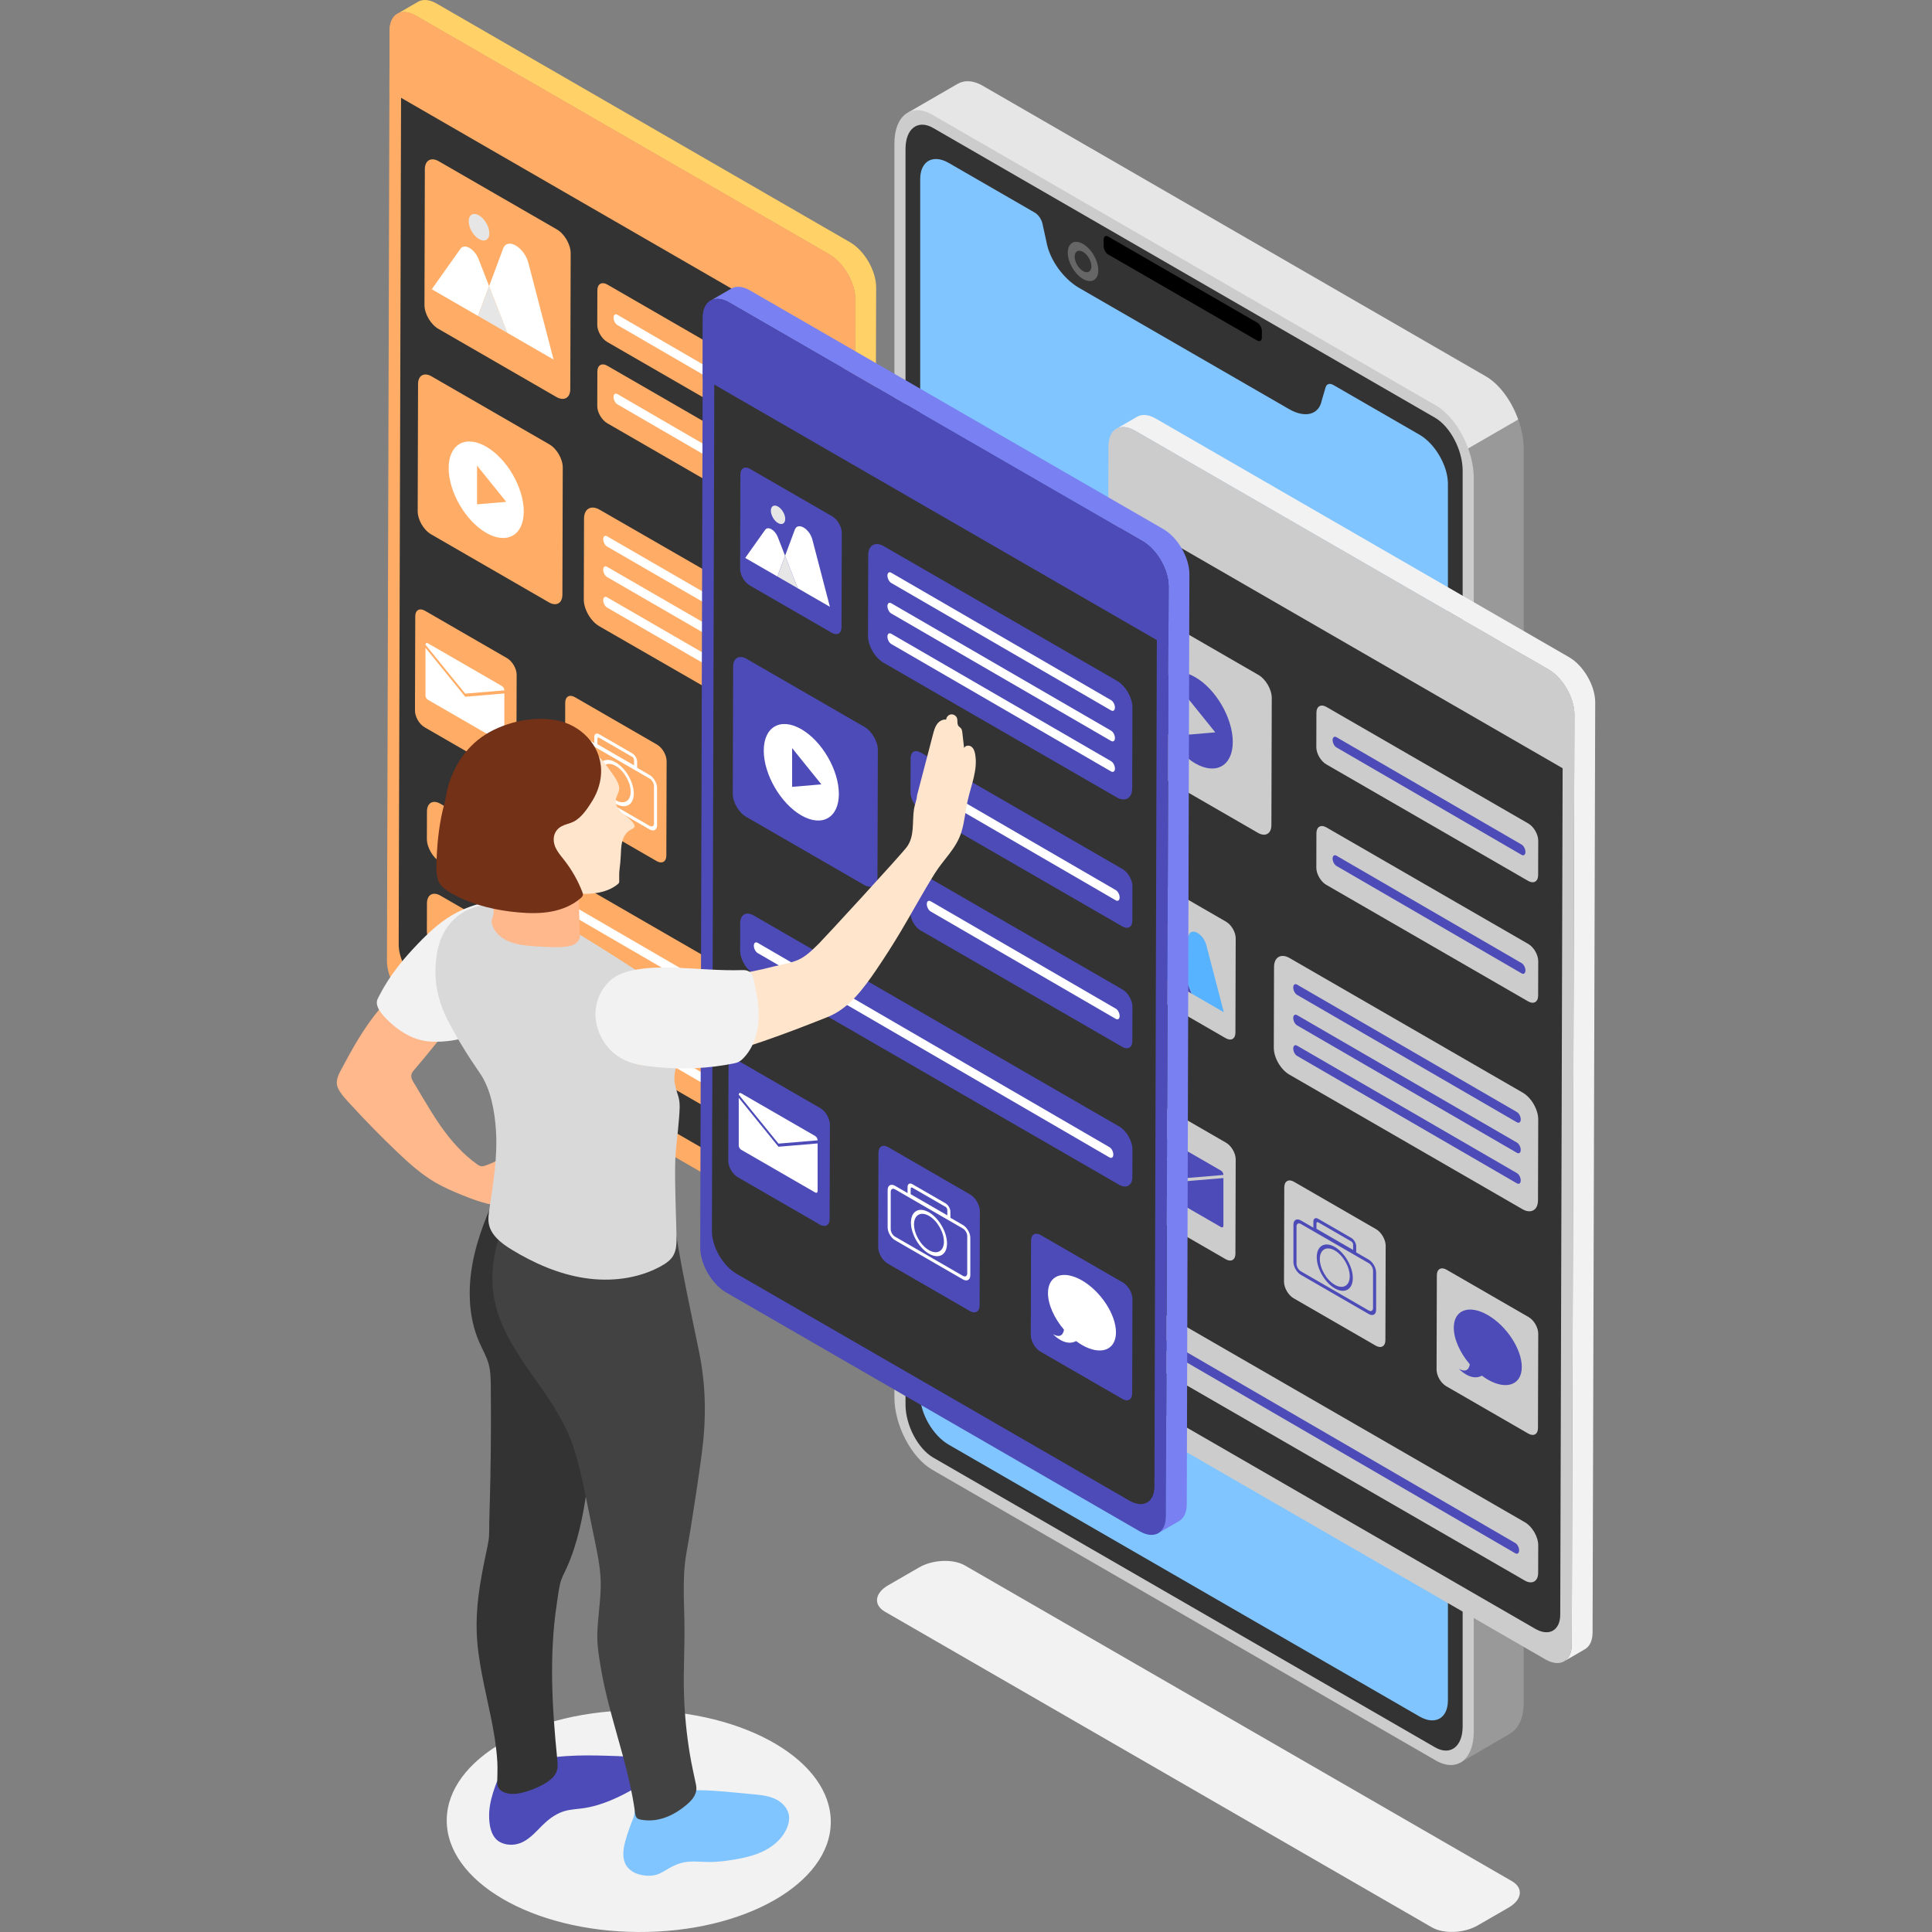 <?xml version="1.0" encoding="UTF-8"?>
<!DOCTYPE svg PUBLIC "-//W3C//DTD SVG 1.1//EN" "http://www.w3.org/Graphics/SVG/1.1/DTD/svg11.dtd">
<!-- Creator: CorelDRAW -->
<svg xmlns="http://www.w3.org/2000/svg" xml:space="preserve" width="10in" height="10in" version="1.1" style="shape-rendering:geometricPrecision; text-rendering:geometricPrecision; image-rendering:optimizeQuality; fill-rule:evenodd; clip-rule:evenodd"
viewBox="0 0 10000 10000"
 xmlns:xlink="http://www.w3.org/1999/xlink"
 xmlns:xodm="http://www.corel.com/coreldraw/odm/2003">
 <rect x="0" y="0" width="10000" height="10000" fill="#808080" stroke="none"/>
 <defs>
  <style type="text/css">
   <![CDATA[
    .fil7 {fill:black;fill-rule:nonzero}
    .fil4 {fill:#333333;fill-rule:nonzero}
    .fil16 {fill:#424242;fill-rule:nonzero}
    .fil9 {fill:#4D4BB7;fill-rule:nonzero}
    .fil10 {fill:#57B2FF;fill-rule:nonzero}
    .fil6 {fill:#666666;fill-rule:nonzero}
    .fil19 {fill:#733118;fill-rule:nonzero}
    .fil14 {fill:#7981F2;fill-rule:nonzero}
    .fil5 {fill:#80C5FF;fill-rule:nonzero}
    .fil1 {fill:#999999;fill-rule:nonzero}
    .fil8 {fill:#BFBFBF;fill-rule:nonzero}
    .fil3 {fill:#CCCCCC;fill-rule:nonzero}
    .fil17 {fill:#D9D9D9;fill-rule:nonzero}
    .fil2 {fill:#E6E6E6;fill-rule:nonzero}
    .fil0 {fill:#F2F2F2;fill-rule:nonzero}
    .fil12 {fill:#FFAD66;fill-rule:nonzero}
    .fil15 {fill:#FFB78C;fill-rule:nonzero}
    .fil11 {fill:#FFD166;fill-rule:nonzero}
    .fil18 {fill:#FFE5CC;fill-rule:nonzero}
    .fil13 {fill:white;fill-rule:nonzero}
   ]]>
  </style>
 </defs>
 <g id="Layer_x0020_1">
  <g id="_2277115597136">
   <g>
    <g>
     <path class="fil0" d="M7411.61 9976.08l-2831.39 -1634.14c-60.61,-34.96 -53.02,-96.12 16.97,-136.54l160.76 -92.82c69.94,-40.41 175.85,-44.78 236.41,-9.79l2831.39 1634.13c60.61,34.96 53.02,96.12 -16.97,136.54l-160.76 92.82c-69.94,40.41 -175.81,44.78 -236.41,9.8z"/>
     <path class="fil1" d="M7690.11 1947.52l-2605.41 -1504.19c-48.93,-28.26 -93.1,-29.07 -127.53,-9.54l-257.01 148.69 302.57 235.27 73.98 -18.72 0 6174.07c0,144.78 88.06,313.05 196.66,375.74l2284.44 1672.04 0 103.1 265.87 -155.26 0 -1.07c38.59,-25.57 63.02,-79.2 63.02,-154.98l0 -6489.46c0.08,-144.81 -87.98,-313 -196.58,-375.69z"/>
     <path class="fil2" d="M7291.75 2498.7l0 -291.39 -256.2 192.5 -1119.73 -469.25 -838.95 -610.68 0 -521.07 -74.38 18.59 -301.99 -234.99 256.89 -148.69c34.5,-19.26 78.34,-18.59 127.45,9.26l2605.2 1504.73c71.69,41.15 134.1,128.06 167.94,223.73l-566.23 327.26z"/>
     <g>
      <path class="fil3" d="M7431.48 9112.09l-2605.41 -1504.2c-108.6,-62.69 -196.66,-230.91 -196.66,-375.74l0 -6489.46c0,-144.78 88.06,-211.37 196.66,-148.69l2605.41 1504.2c108.6,62.69 196.66,230.91 196.66,375.74l0 6489.46c0.03,144.86 -88.06,211.45 -196.66,148.69z"/>
      <path class="fil4" d="M4686.95 7270.54l0 -6499.73c0,-105.51 64.16,-154.04 143.31,-108.32l2597.09 1499.43c79.13,45.71 143.31,168.27 143.31,273.86l0 6499.73c0,105.51 -64.16,154.04 -143.31,108.33l-2597.09 -1499.43c-79.15,-45.79 -143.31,-168.35 -143.31,-273.85z"/>
      <path class="fil5" d="M7494.44 2504.62l0 6295.97c0,93.71 -66.11,130.67 -147.14,83.89l-2436.66 -1406.8c-81.61,-47.11 -147.72,-161.17 -147.72,-254.81l0 -6295.28c0,-93.64 66.11,-131.36 147.72,-84.25l445.15 257.01c18.59,10.73 34.91,34.22 40.08,57.71l20.6 94.04c15.5,90.08 86.26,190.29 169.01,238.09l1086.42 627.24c82.75,47.8 154.04,29.61 169.01,-42.95l20.6 -70.27c5.18,-17.53 21.49,-22.22 40.08,-11.47l445.76 257.34c80.98,46.86 147.09,160.89 147.09,254.53z"/>
      <g>
       <path class="fil6" d="M5684.78 1398.99c0,50.08 -35.37,70.27 -79,45.03 -43.63,-25.17 -79,-86.25 -79,-136.33 0,-50.08 35.37,-70.27 79,-45.03 43.63,25.24 79,86.26 79,136.33z"/>
       <path class="fil4" d="M5649.06 1378.39c0,27.45 -19.41,38.53 -43.3,24.71 -23.9,-13.83 -43.31,-47.26 -43.31,-74.71 0,-27.45 19.41,-38.54 43.31,-24.71 23.92,13.83 43.3,47.26 43.3,74.71z"/>
      </g>
      <path class="fil7" d="M6508.43 1763.19l-773.04 -446.29c-12.76,-7.38 -23.09,-27.04 -23.09,-44.04l0 -31.28c0,-16.97 10.33,-24.76 23.09,-17.46l773.04 446.29c12.76,7.38 23.04,27.04 23.04,44.04l0 31.28c-0.03,17.05 -10.28,24.84 -23.04,17.45z"/>
     </g>
     <g>
      <g>
       <path class="fil2" d="M7814.55 3323.3c-15.3,-8.93 -36.58,-7.66 -60,5.91 -46.57,26.92 -84.17,92.02 -84.05,145.59l2.16 771.37c0.07,26.43 9.46,45.18 24.71,53.96l46.78 27.2c-15.17,-8.85 -24.63,-27.57 -24.71,-53.96l-2.2 -771.37c-0.13,-53.55 37.44,-118.67 84.04,-145.59 23.42,-13.55 44.7,-14.84 60,-5.91l-46.73 -27.2z"/>
       <g>
        <path class="fil8" d="M7801.26 3356.4c46.65,-26.92 84.43,-5.38 84.58,48.2l2.21 771.37c0.13,53.1 -37.44,118.68 -84.05,145.59 -46.65,26.92 -84.43,4.85 -84.58,-48.2l-2.21 -771.37c-0.13,-53.58 37.47,-118.67 84.05,-145.59z"/>
       </g>
       <g>
        <path class="fil3" d="M7815.03 3443.11c38.26,-22.07 69.28,-4.37 69.41,39.52l1.8 632.75c0.13,43.56 -30.74,97.31 -68.93,119.41 -38.26,22.07 -69.28,3.96 -69.41,-39.52l-1.8 -632.75c-0.15,-43.89 30.67,-97.31 68.93,-119.41z"/>
       </g>
      </g>
     </g>
    </g>
   </g>
   <g>
    <g>
     <g>
      <path class="fil0" d="M8121.64 3401.71l-2139.63 -1235.31c-37.6,-21.69 -71.74,-23.69 -96.38,-9.39l-107.67 62.56c24.63,-14.36 58.81,-12.35 96.38,9.39l2139.63 1235.31c75.12,43.35 135.32,148.08 135.12,233.98l-13.63 4813.84c-0.13,42.62 -15.09,72.63 -39.4,86.71l107.67 -62.56c24.23,-14.1 39.27,-44.09 39.4,-86.71l13.63 -4813.84c0.2,-85.93 -60.07,-190.62 -135.12,-233.98z"/>
      <g>
       <path class="fil3" d="M8149.09 3698.25l-0.81 312.85 -12.76 4501.05c-0.41,85.85 -60.81,120.48 -135.98,77.12l-2139.64 -1235.59c-75.11,-42.95 -135.59,-147.47 -135.19,-233.39l12.76 -4501.05 0.81 -312.85c0.41,-85.85 61.22,-120.88 135.98,-77.53l2139.63 1235.19c75.12,43.38 135.6,148.35 135.19,234.2z"/>
      </g>
      <g>
       <path class="fil4" d="M8088.61 3783.56l-0.74 297.27 -12.07 4276.66c-0.41,81.61 -57.79,114.44 -129.2,73.29l-2032.91 -1173.97c-71.41,-40.82 -128.8,-140.17 -128.39,-221.7l12.07 -4276.66 0.74 -297.27c0.41,-81.61 58.19,-114.84 129.2,-73.62l2032.91 1173.61c71.41,41.07 128.8,140.74 128.39,222.38z"/>
      </g>
     </g>
    </g>
    <g>
     <g>
      <g>
       <path class="fil3" d="M6513.53 3493.32c38.26,22.07 69.21,75.65 69.08,119.49l-1.87 658.52c-0.13,43.84 -31.28,61.62 -69.54,39.52l-610.35 -352.4c-38.26,-22.07 -69.21,-75.65 -69.08,-119.54l1.88 -658.52c0.13,-43.84 31.28,-61.62 69.54,-39.52l610.35 352.45z"/>
      </g>
      <path class="fil9" d="M6186.45 3505.01c-107.39,-62.03 -194.38,-12.41 -194.38,110.81 0,123.17 86.99,273.33 194.38,335.35 107.33,61.95 194.37,12.36 194.37,-110.81 0,-123.31 -87.04,-273.4 -194.37,-335.35zm-47.47 298.49l0 -200.57 151.35 187.73 -151.35 12.84z"/>
     </g>
    </g>
    <g>
     <g>
      <g>
       <path class="fil3" d="M6346.28 4770.79c27.52,15.91 49.8,54.44 49.67,86.05l-1.42 488.58c-0.08,31.61 -22.48,44.24 -50,28.39l-425.2 -245.47c-27.53,-15.91 -49.67,-54.29 -49.6,-85.93l1.42 -488.58c0.07,-31.61 22.43,-44.45 49.95,-28.59l425.18 245.54z"/>
      </g>
      <g>
       <g>
        <path class="fil10" d="M6102.48 4974.96l-39.93 107.26 -166.4 -96.05 103.3 -145.72c14.51,-20.47 50.74,0.48 65.3,37.65l37.72 96.86z"/>
        <polygon class="fil9" points="6168.06,5143.11 6062.55,5082.17 6102.48,4974.96 "/>
        <path class="fil10" d="M6334.45 5239.15l-166.39 -96.05 -65.58 -168.15 50.48 -135.39c15.09,-40.54 75.9,-5.43 91.02,52.56l90.46 347.02z"/>
       </g>
       <path class="fil9" d="M6103.29 4784.42c0,23.57 -16.64,33.03 -37.11,21.2 -20.55,-11.82 -37.19,-40.54 -37.19,-64.11 0,-23.57 16.64,-33.03 37.19,-21.21 20.47,11.87 37.11,40.54 37.11,64.11z"/>
      </g>
     </g>
    </g>
    <g>
     <g>
      <g>
       <path class="fil3" d="M7910.47 4262.4c28.52,16.52 51.55,56.32 51.43,89.2l-0.54 178.27c-0.07,32.83 -23.21,46.12 -51.75,29.6l-1044.94 -603.3c-28.51,-16.52 -51.55,-56.39 -51.42,-89.2l0.53 -178.27c0.08,-32.88 23.21,-46.12 51.75,-29.61l1044.94 603.3z"/>
      </g>
      <path class="fil9" d="M7875.76 4371.54l-958.31 -555.96c-11.01,-6.37 -19.87,0.41 -19.87,15.04l0 0c0,14.64 8.93,31.61 19.87,38l958.31 556.04c10.93,6.31 19.87,-0.41 19.87,-15.05l0 0c0,-14.79 -8.85,-31.76 -19.87,-38.08z"/>
     </g>
    </g>
    <g>
     <g>
      <g>
       <path class="fil3" d="M7910.47 4885.97c28.52,16.51 51.55,56.39 51.43,89.2l-0.54 178.42c-0.07,32.83 -23.21,45.97 -51.75,29.53l-1044.94 -603.3c-28.51,-16.52 -51.55,-56.32 -51.42,-89.07l0.53 -178.42c0.08,-32.83 23.21,-46.12 51.75,-29.61l1044.94 603.25z"/>
      </g>
      <path class="fil9" d="M7875.76 4985.03l-958.31 -556.04c-11.01,-6.31 -19.87,0.41 -19.87,15.05l0 0c0,14.64 8.93,31.61 19.87,38l958.31 556.04c10.93,6.31 19.87,-0.41 19.87,-15.04l0 0c0,-14.64 -8.85,-31.61 -19.87,-38z"/>
     </g>
    </g>
    <g>
     <g>
      <g>
       <path class="fil3" d="M6346.28 5914.8c27.52,15.91 49.8,54.44 49.67,86.05l-1.42 488.58c-0.08,31.61 -22.48,44.24 -50,28.39l-425.2 -245.47c-27.53,-15.91 -49.67,-54.29 -49.6,-85.93l1.42 -488.58c0.07,-31.61 22.43,-44.44 49.95,-28.59l425.18 245.55z"/>
      </g>
      <g>
       <path class="fil9" d="M6332.37 6080.87l0 0.66 -202.57 16.97 -205.59 -253.31 0 0c0,-7.91 5.63,-11.14 12.56,-7.18l383.07 221.17c6.9,4.03 12.53,13.7 12.53,21.69z"/>
       <path class="fil9" d="M6129.8 6114.63l202.57 -17.05 0 246.61c0,7.92 -5.63,11.14 -12.56,7.18l-383.07 -221.17c-6.93,-4.04 -12.56,-13.7 -12.56,-21.61l0 -247.42 202.57 249.7 3.04 3.75z"/>
      </g>
     </g>
    </g>
    <g>
     <g>
      <g>
       <path class="fil3" d="M7892.96 7879.26c38.26,22.07 69.08,75.52 68.93,119.49l-0.41 142.37c-0.13,43.96 -31.15,61.75 -69.41,39.68l-1891.76 -1092.2c-38.18,-22.02 -69.08,-75.57 -68.93,-119.54l0.41 -142.37c0.13,-43.96 31.28,-61.62 69.41,-39.52l1891.76 1092.1z"/>
      </g>
      <path class="fil9" d="M7843.09 7986.65l-1820.95 -1057.7c-11.01,-6.32 -19.87,0.41 -19.87,15.04l0 0c0,14.64 8.93,31.61 19.87,38l1820.95 1057.7c11.01,6.32 19.86,-0.41 19.86,-15.04l0 0c0,-14.71 -8.85,-31.69 -19.86,-38z"/>
     </g>
    </g>
    <g>
     <g>
      <g>
       <path class="fil3" d="M7122.54 6362.18c27.53,15.91 49.8,54.44 49.67,86.05l-1.42 488.58c-0.07,31.61 -22.48,44.3 -50,28.39l-425.21 -245.47c-27.52,-15.91 -49.67,-54.29 -49.59,-85.92l1.42 -488.58c0.07,-31.61 22.43,-44.45 49.95,-28.52l425.18 245.47z"/>
      </g>
      <g>
       <g>
        <path class="fil9" d="M7084.41 6801.34l-351.18 -202.78c-21.21,-12.23 -38.46,-41.96 -38.46,-66.24l0 -193.52c0,-24.3 17.25,-34.17 38.46,-21.89l351.18 202.78c21.21,12.23 38.38,41.96 38.38,66.24l0 193.52c0.07,24.33 -17.17,34.12 -38.38,21.89zm-351.18 -466.08c-12.36,-7.1 -22.43,-1.42 -22.43,12.76l0 193.52c0,14.15 10.07,31.56 22.43,38.66l351.18 202.78c12.35,7.1 22.43,1.42 22.43,-12.76l0 -193.51c0,-14.16 -10.07,-31.56 -22.43,-38.66l-351.18 -202.78z"/>
       </g>
       <g>
        <path class="fil9" d="M6908.8 6668.46c-51.47,-29.73 -93.35,-102.04 -93.35,-161.09 0,-59.06 41.88,-82.96 93.35,-53.22 51.48,29.73 93.36,102.04 93.36,161.09 0.07,59.06 -41.86,82.96 -93.36,53.22zm0 -196c-42.69,-24.63 -77.4,-4.85 -77.4,44.09 0,48.94 34.7,108.88 77.4,133.52 42.7,24.63 77.4,4.85 77.4,-44.09 0,-49.01 -34.7,-108.88 -77.4,-133.52z"/>
       </g>
       <g>
        <path class="fil9" d="M7019.69 6497.3l-221.78 -128.01 0 -46.37c0,-15.98 11.34,-22.43 25.24,-14.36l171.29 98.94c13.9,8.07 25.24,27.53 25.24,43.51l0 46.3zm-205.72 -137.19l189.76 109.54 0 -27.98c0,-5.83 -4.16,-12.96 -9.19,-15.91l-171.29 -98.94c-5.1,-2.94 -9.18,-0.61 -9.18,5.23l-0.05 28.06 -0.05 0z"/>
       </g>
      </g>
     </g>
    </g>
    <g>
     <g>
      <g>
       <path class="fil3" d="M7912.35 6817.32c27.52,15.91 49.67,54.37 49.59,85.98l-1.42 488.58c-0.08,31.61 -22.43,44.3 -49.95,28.46l-425.21 -245.47c-27.52,-15.91 -49.8,-54.29 -49.67,-85.93l1.42 -488.58c0.08,-31.61 22.48,-44.37 50,-28.52l425.23 245.47z"/>
      </g>
      <path class="fil9" d="M7700.72 6806.72c-97.19,-56.12 -175.93,-26.79 -175.93,65.45 0,59.74 33.16,131.15 82.83,189.35 -2.28,15.58 -12.41,48.25 -56.85,23.16 0,0 61.34,67.66 119.54,35.85 9.94,7.38 20.07,14.23 30.47,20.27 97.19,56.11 175.98,26.79 175.98,-65.45 -0.1,-92.29 -78.85,-212.59 -176.03,-268.63z"/>
     </g>
    </g>
    <g>
     <g>
      <g>
       <path class="fil3" d="M7881.8 5655.58c44.37,25.65 80.27,87.72 80.06,138.87l-1.22 418.23c-0.13,50.94 -36.25,71.54 -80.62,45.97l-1206.77 -696.73c-44.37,-25.65 -80.22,-87.73 -80.07,-138.74l1.22 -418.23c0.13,-51.07 36.25,-71.69 80.62,-46.05l1206.77 696.68z"/>
      </g>
      <g>
       <path class="fil9" d="M7851.46 5755.94l-1137.84 -659.61c-11.01,-6.32 -19.87,0.41 -19.87,15.04l0 0c0,14.64 8.93,31.61 19.87,38l1137.84 659.62c10.93,6.31 19.87,-0.41 19.87,-15.04l0 0c0.02,-14.67 -8.85,-31.64 -19.87,-38z"/>
       <path class="fil9" d="M7851.46 5913.86l-1137.84 -659.61c-11.01,-6.32 -19.87,0.41 -19.87,15.04l0 0c0,14.64 8.93,31.61 19.87,38l1137.84 659.62c10.93,6.31 19.87,-0.41 19.87,-15.04l0 0c0.02,-14.64 -8.85,-31.61 -19.87,-38z"/>
       <path class="fil9" d="M7851.46 6071.89l-1137.84 -659.62c-11.01,-6.31 -19.87,0.41 -19.87,15.05l0 0c0,14.64 8.93,31.61 19.87,38l1137.84 659.62c10.93,6.31 19.87,-0.41 19.87,-15.05l0 0c0.02,-14.71 -8.85,-31.71 -19.87,-38z"/>
      </g>
     </g>
    </g>
    <path class="fil3" d="M8149.09 3698.25l-0.81 312.85 -2410.75 -1391.83 0.81 -312.85c0.41,-85.85 61.22,-120.88 135.98,-77.53l2139.64 1235.19c75.07,43.35 135.55,148.33 135.14,234.18z"/>
   </g>
   <g>
    <g>
     <g>
      <path class="fil11" d="M4399.8 1253.88l-2139.64 -1235.31c-37.59,-21.74 -71.74,-23.7 -96.37,-9.39l-107.67 62.56c24.63,-14.36 58.8,-12.35 96.37,9.39l2139.64 1235.31c75.11,43.35 135.31,148.08 135.11,233.98l-13.63 4813.84c-0.13,42.62 -15.09,72.63 -39.4,86.71l107.67 -62.56c24.23,-14.11 39.27,-44.09 39.4,-86.71l13.62 -4813.84c0.2,-85.93 -60.07,-190.62 -135.11,-233.98z"/>
      <g>
       <path class="fil12" d="M4427.25 1550.42l-0.81 312.85 -12.76 4501.04c-0.41,85.85 -60.81,120.48 -135.98,77.12l-2139.63 -1235.59c-75.12,-42.95 -135.6,-147.47 -135.19,-233.39l12.69 -4501.04 0.81 -312.85c0.41,-85.85 61.22,-120.83 135.98,-77.53l2139.64 1235.19c75.19,43.38 135.67,148.36 135.27,234.2z"/>
      </g>
      <g>
       <path class="fil4" d="M4366.84 1635.73l-0.74 297.28 -12.07 4276.66c-0.41,81.56 -57.79,114.44 -129.2,73.29l-2032.91 -1173.97c-71.41,-40.82 -128.8,-140.16 -128.39,-221.7l12.07 -4276.66 0.74 -297.28c0.41,-81.61 58.2,-114.84 129.2,-73.62l2032.91 1173.61c71.33,41.07 128.72,140.82 128.39,222.38z"/>
      </g>
     </g>
    </g>
    <g>
     <g>
      <g>
       <path class="fil12" d="M2843.72 2300.24c38.26,22.07 69.21,75.65 69.08,119.54l-1.88 658.52c-0.13,43.84 -31.28,61.62 -69.54,39.53l-610.35 -352.4c-38.26,-22.07 -69.21,-75.65 -69.08,-119.54l1.87 -658.53c0.13,-43.83 31.28,-61.62 69.54,-39.52l610.35 352.4z"/>
      </g>
      <path class="fil13" d="M2516.64 2311.91c-107.39,-62.02 -194.38,-12.4 -194.38,110.81 0,123.17 86.99,273.32 194.38,335.35 107.33,61.95 194.37,12.35 194.37,-110.81 0,-123.32 -87.06,-273.4 -194.37,-335.35zm-47.54 298.49l0 -200.57 151.35 187.73 -151.35 12.84z"/>
     </g>
    </g>
    <g>
     <g>
      <g>
       <path class="fil12" d="M2882.31 1187.49c39.53,22.83 71.62,78.34 71.49,123.78l-2 702.69c-0.13,45.44 -32.35,63.63 -71.95,40.82l-611.49 -353.06c-39.52,-22.83 -71.41,-78.06 -71.36,-123.5l2 -702.64c0.13,-45.44 32.22,-63.91 71.74,-41.07l611.57 352.98z"/>
      </g>
      <g>
       <g>
        <path class="fil13" d="M2531.66 1481.13l-57.46 154.17 -239.36 -138.21 148.54 -209.63c20.88,-29.4 73.04,0.66 93.92,54.24l54.37 139.43z"/>
        <polygon class="fil2" points="2625.98,1722.98 2474.28,1635.33 2531.66,1481.13 "/>
        <path class="fil13" d="M2865.33 1861.14l-239.35 -138.21 -94.3 -241.84 72.63 -194.73c21.74,-58.32 109.14,-7.87 130.88,75.57l130.14 499.21z"/>
       </g>
       <path class="fil2" d="M2532.8 1207.07c0,33.89 -23.9,47.52 -53.43,30.47 -29.53,-17.05 -53.43,-58.32 -53.43,-92.17 0,-33.89 23.9,-47.52 53.43,-30.47 29.48,17.07 53.43,58.35 53.43,92.17z"/>
      </g>
     </g>
    </g>
    <g>
     <g>
      <g>
       <path class="fil12" d="M4188.63 2076.19c28.52,16.44 51.55,56.32 51.43,89.2l-0.54 178.27c-0.07,32.83 -23.21,46.12 -51.75,29.6l-1044.94 -603.3c-28.52,-16.44 -51.55,-56.39 -51.43,-89.2l0.54 -178.27c0.07,-32.95 23.21,-46.12 51.75,-29.61l1044.94 603.3z"/>
      </g>
      <path class="fil13" d="M4153.92 2185.32l-958.31 -555.96c-11.01,-6.32 -19.87,0.41 -19.87,15.04l0 0c0,14.64 8.93,31.61 19.87,38l958.31 556.04c11.01,6.31 19.87,-0.41 19.87,-15.05l0 0c0.07,-14.71 -8.85,-31.76 -19.87,-38.08z"/>
     </g>
    </g>
    <g>
     <g>
      <g>
       <path class="fil12" d="M4188.63 2496.63c28.52,16.52 51.55,56.44 51.43,89.2l-0.54 178.42c-0.07,32.83 -23.21,45.97 -51.75,29.53l-1044.94 -603.3c-28.52,-16.52 -51.55,-56.32 -51.43,-89.15l0.54 -178.42c0.07,-32.83 23.21,-46.12 51.75,-29.61l1044.94 603.32z"/>
      </g>
      <path class="fil13" d="M4153.92 2595.77l-958.31 -556.04c-11.01,-6.31 -19.87,0.41 -19.87,15.04l0 0c0,14.64 8.93,31.61 19.87,38l958.31 555.96c11.01,6.32 19.87,-0.41 19.87,-15.04l0 0c0.07,-14.56 -8.85,-31.56 -19.87,-37.93z"/>
     </g>
    </g>
    <g>
     <g>
      <g>
       <path class="fil12" d="M2624.48 3406.66c27.52,15.91 49.8,54.44 49.67,86.05l-1.42 488.58c-0.07,31.61 -22.48,44.3 -50,28.39l-425.2 -245.47c-27.53,-15.91 -49.67,-54.29 -49.6,-85.92l1.42 -488.58c0.07,-31.61 22.43,-44.45 49.95,-28.59l425.18 245.54z"/>
      </g>
      <g>
       <path class="fil13" d="M2610.53 3572.67l0 0.66 -202.57 16.97 -205.59 -253.31 0 0c0,-7.92 5.63,-11.14 12.56,-7.18l383.07 221.17c6.9,4.09 12.53,13.75 12.53,21.69z"/>
       <path class="fil13" d="M2407.96 3606.41l202.57 -17.05 0 246.61c0,7.91 -5.63,11.13 -12.56,7.18l-383.07 -221.17c-6.93,-4.03 -12.56,-13.7 -12.56,-21.61l0 -247.42 202.57 249.7 3.04 3.76z"/>
      </g>
     </g>
    </g>
    <g>
     <g>
      <g>
       <path class="fil12" d="M4171.12 5727.73c38.26,22.07 69.08,75.52 69,119.49l-0.41 142.37c-0.13,43.96 -31.15,61.74 -69.41,39.67l-1891.76 -1092.2c-38.18,-22.02 -69.08,-75.57 -69,-119.54l0.41 -142.37c0.13,-43.96 31.28,-61.62 69.41,-39.53l1891.76 1092.11z"/>
      </g>
      <path class="fil13" d="M4121.25 5835.07l-1820.95 -1057.7c-11.01,-6.31 -19.86,0.41 -19.86,15.04l0 0c0,14.64 8.93,31.61 19.86,38l1820.95 1057.7c10.93,6.31 19.86,-0.41 19.86,-15.04l0 0c0,-14.64 -8.85,-31.64 -19.86,-38z"/>
     </g>
    </g>
    <g>
     <g>
      <g>
       <path class="fil12" d="M4171.12 5252.24c38.26,22.07 69.08,75.52 69,119.48l-0.41 142.37c-0.13,43.96 -31.15,61.75 -69.41,39.68l-1891.76 -1092.2c-38.18,-22.02 -69.08,-75.57 -69,-119.54l0.41 -142.37c0.13,-43.96 31.28,-61.62 69.41,-39.52l1891.76 1092.11z"/>
      </g>
      <path class="fil13" d="M4121.25 5359.58l-1820.95 -1057.7c-11.01,-6.31 -19.86,0.41 -19.86,15.04l0 0c0,14.64 8.93,31.61 19.86,38l1820.95 1057.7c10.93,6.31 19.86,-0.41 19.86,-15.04l0 0c0,-14.64 -8.85,-31.64 -19.86,-38z"/>
     </g>
    </g>
    <g>
     <g>
      <g>
       <path class="fil12" d="M3400.7 3854.04c27.52,15.91 49.8,54.44 49.67,86.05l-1.42 488.58c-0.08,31.61 -22.48,44.24 -50,28.39l-425.21 -245.47c-27.52,-15.91 -49.67,-54.29 -49.59,-85.93l1.42 -488.58c0.07,-31.61 22.43,-44.44 49.87,-28.59l425.26 245.55z"/>
      </g>
      <g>
       <g>
        <path class="fil13" d="M3362.57 4293.22l-351.18 -202.78c-21.21,-12.23 -38.39,-41.96 -38.39,-66.24l0 -193.52c0,-24.3 17.25,-34.17 38.39,-21.89l351.18 202.78c21.21,12.23 38.38,41.96 38.38,66.24l0 193.52c0.07,24.3 -17.17,34.09 -38.38,21.89zm-351.18 -466.1c-12.35,-7.1 -22.43,-1.42 -22.43,12.76l0 193.51c0,14.16 10.07,31.56 22.43,38.67l351.18 202.77c12.35,7.1 22.43,1.42 22.43,-12.76l0 -193.52c0,-14.15 -10.07,-31.56 -22.43,-38.66l-351.18 -202.77z"/>
       </g>
       <g>
        <path class="fil13" d="M3186.99 4160.31c-51.47,-29.73 -93.36,-102.03 -93.36,-161.09 0,-59.06 41.89,-82.96 93.36,-53.22 51.47,29.73 93.36,102.03 93.36,161.09 0.07,59.06 -41.89,82.96 -93.36,53.22zm0 -196c-42.7,-24.63 -77.4,-4.84 -77.4,44.09 0,48.94 34.7,108.89 77.4,133.52 42.7,24.63 77.4,4.84 77.4,-44.09 0,-48.93 -34.73,-108.88 -77.4,-133.52z"/>
       </g>
       <g>
        <path class="fil13" d="M3297.85 3989.15l-221.78 -128.01 0 -46.37c0,-15.98 11.34,-22.43 25.24,-14.36l171.29 98.94c13.91,8.07 25.24,27.52 25.24,43.51l0 46.3zm-205.72 -137.2l189.76 109.54 0 -27.98c0,-5.83 -4.16,-12.96 -9.19,-15.91l-171.29 -98.94c-5.1,-2.94 -9.18,-0.61 -9.18,5.22l-0.03 28.06 -0.07 0z"/>
       </g>
      </g>
     </g>
    </g>
    <g>
     <g>
      <g>
       <path class="fil12" d="M4190.5 4309.18c27.53,15.91 49.67,54.37 49.6,85.98l-1.42 488.58c-0.08,31.61 -22.43,44.29 -49.95,28.46l-425.21 -245.47c-27.52,-15.91 -49.8,-54.29 -49.67,-85.93l1.42 -488.58c0.08,-31.61 22.48,-44.37 50,-28.51l425.23 245.47z"/>
      </g>
      <path class="fil13" d="M3978.88 4298.52c-97.19,-56.11 -175.93,-26.79 -175.93,65.45 0,59.74 33.16,131.16 82.83,189.35 -2.28,15.57 -12.41,48.25 -56.85,23.16 0,0 61.34,67.66 119.54,35.85 9.94,7.38 20.07,14.23 30.47,20.27 97.19,56.12 175.93,26.79 175.93,-65.45 -0.05,-92.24 -78.8,-212.52 -175.98,-268.63z"/>
     </g>
    </g>
    <g>
     <g>
      <g>
       <path class="fil12" d="M4159.98 3246.45c44.37,25.65 80.22,87.72 80.07,138.87l-1.22 418.23c-0.13,51.02 -36.25,71.54 -80.62,45.97l-1056.43 -608.32c-44.37,-25.65 -80.27,-87.72 -80.07,-138.74l1.22 -418.23c0.13,-51.07 36.25,-71.69 80.62,-46.04l1056.43 608.27z"/>
      </g>
      <g>
       <path class="fil13" d="M4129.65 3346.86l-987.51 -571.13c-11.01,-6.31 -19.87,0.41 -19.87,15.05l0 0c0,14.64 8.93,31.61 19.87,38l987.51 571.13c11.01,6.32 19.86,-0.41 19.86,-15.04l0 0c0.05,-14.64 -8.85,-31.69 -19.86,-38z"/>
       <path class="fil13" d="M4129.65 3504.81l-987.51 -571.13c-11.01,-6.32 -19.87,0.41 -19.87,15.04l0 0c0,14.64 8.93,31.61 19.87,38l987.51 571.13c11.01,6.32 19.86,-0.41 19.86,-15.04l0 0c0.05,-14.66 -8.85,-31.63 -19.86,-38z"/>
       <path class="fil13" d="M4129.65 3662.73l-987.51 -571.13c-11.01,-6.37 -19.87,0.41 -19.87,15.04l0 0c0,14.64 8.93,31.61 19.87,38l987.51 571.13c11.01,6.32 19.86,-0.41 19.86,-15.04l0 0c0.05,-14.64 -8.85,-31.61 -19.86,-38z"/>
      </g>
     </g>
    </g>
    <path class="fil12" d="M4427.25 1550.42l-0.81 312.85 -2410.76 -1391.84 0.81 -312.85c0.41,-85.85 61.22,-120.83 135.98,-77.53l2139.63 1235.18c75.07,43.36 135.55,148.33 135.14,234.18z"/>
   </g>
   <g>
    <g>
     <g>
      <path class="fil14" d="M6021.2 2738.42l-2139.63 -1235.39c-37.6,-21.69 -71.74,-23.69 -96.38,-9.39l-107.67 62.56c24.63,-14.36 58.81,-12.35 96.38,9.39l2139.63 1235.31c75.12,43.35 135.32,148.07 135.12,233.98l-13.63 4813.84c-0.13,42.62 -15.09,72.63 -39.4,86.71l107.67 -62.56c24.23,-14.1 39.27,-44.09 39.4,-86.71l13.63 -4813.84c0.2,-85.85 -60.07,-190.55 -135.12,-233.9z"/>
      <g>
       <path class="fil9" d="M6048.65 3034.95l-0.81 312.85 -12.76 4501.04c-0.41,85.85 -60.81,120.48 -135.98,77.12l-2139.64 -1235.59c-75.11,-42.95 -135.59,-147.47 -135.19,-233.39l12.69 -4501.04 0.81 -312.85c0.41,-85.85 61.22,-120.88 135.98,-77.53l2139.64 1235.19c75.19,43.38 135.67,148.36 135.27,234.2z"/>
      </g>
      <g>
       <path class="fil4" d="M5988.17 3120.27l-0.74 297.27 -12.07 4276.66c-0.41,81.61 -57.79,114.44 -129.2,73.29l-2032.91 -1173.97c-71.41,-40.82 -128.8,-140.16 -128.39,-221.7l12.07 -4276.66 0.74 -297.28c0.41,-81.56 58.19,-114.84 129.2,-73.62l2032.91 1173.61c71.41,41.07 128.8,140.74 128.39,222.38z"/>
      </g>
     </g>
    </g>
    <g>
     <g>
      <g>
       <path class="fil9" d="M4474.64 3762.56c38.26,22.07 69.2,75.65 69.08,119.54l-1.88 658.53c-0.13,43.83 -31.28,61.62 -69.54,39.52l-610.35 -352.4c-38.26,-22.07 -69.2,-75.65 -69.08,-119.54l1.88 -658.52c0.13,-43.84 31.28,-61.62 69.54,-39.53l610.35 352.4z"/>
      </g>
      <path class="fil13" d="M4147.56 3774.23c-107.39,-62.03 -194.38,-12.41 -194.38,110.81 0,123.17 86.99,273.32 194.38,335.35 107.33,61.95 194.38,12.35 194.38,-110.81 0,-123.32 -87.04,-273.4 -194.38,-335.35zm-47.52 298.49l0 -200.57 151.35 187.73 -151.35 12.83z"/>
     </g>
    </g>
    <g>
     <g>
      <g>
       <path class="fil9" d="M4307.38 2672.48c27.53,15.91 49.8,54.44 49.67,86.05l-1.42 488.58c-0.07,31.61 -22.48,44.29 -50,28.39l-425.21 -245.47c-27.52,-15.91 -49.67,-54.29 -49.59,-85.93l1.42 -488.58c0.08,-31.61 22.43,-44.44 49.95,-28.51l425.18 245.47z"/>
      </g>
      <g>
       <g>
        <path class="fil13" d="M4063.58 2876.68l-39.93 107.26 -166.39 -96.05 103.3 -145.72c14.51,-20.47 50.74,0.48 65.3,37.65l37.72 96.86z"/>
        <polygon class="fil2" points="4129.16,3044.82 4023.65,2983.86 4063.58,2876.68 "/>
        <path class="fil13" d="M4295.56 3140.87l-166.4 -96.05 -65.58 -168.15 50.48 -135.39c15.17,-40.54 75.91,-5.5 91.02,52.56l90.47 347.02z"/>
       </g>
       <path class="fil2" d="M4064.32 2686.11c0,23.57 -16.64,33.03 -37.19,21.21 -20.55,-11.87 -37.19,-40.54 -37.19,-64.11 0,-23.57 16.64,-33.03 37.19,-21.21 20.55,11.9 37.19,40.56 37.19,64.11z"/>
      </g>
     </g>
    </g>
    <g>
     <g>
      <g>
       <path class="fil9" d="M5810.03 4498.08c28.52,16.51 51.55,56.32 51.42,89.2l-0.53 178.26c-0.07,32.83 -23.21,46.12 -51.75,29.61l-1044.94 -603.3c-28.51,-16.52 -51.55,-56.44 -51.42,-89.2l0.53 -178.27c0.08,-32.95 23.21,-46.12 51.75,-29.61l1044.94 603.3z"/>
      </g>
      <path class="fil13" d="M5775.32 4607.21l-958.31 -556.03c-11.01,-6.32 -19.87,0.41 -19.87,15.04l0 0c0,14.64 8.93,31.61 19.87,38l958.31 555.96c11.01,6.31 19.87,-0.41 19.87,-15.04l0 0c0,-14.64 -8.85,-31.61 -19.87,-37.93z"/>
     </g>
    </g>
    <g>
     <g>
      <g>
       <path class="fil9" d="M5810.03 5121.62c28.52,16.44 51.55,56.39 51.42,89.2l-0.53 178.42c-0.07,32.83 -23.21,45.97 -51.75,29.53l-1044.94 -603.3c-28.51,-16.44 -51.55,-56.32 -51.42,-89.07l0.53 -178.42c0.08,-32.83 23.21,-46.12 51.75,-29.6l1044.94 603.24z"/>
      </g>
      <path class="fil13" d="M5775.32 5220.76l-958.31 -556.04c-11.01,-6.31 -19.87,0.41 -19.87,15.04l0 0c0,14.64 8.93,31.61 19.87,38l958.31 555.96c11.01,6.37 19.87,-0.41 19.87,-15.04l0 0c0,-14.64 -8.85,-31.61 -19.87,-37.93z"/>
     </g>
    </g>
    <g>
     <g>
      <g>
       <path class="fil9" d="M4245.89 5735.72c27.52,15.91 49.8,54.44 49.67,86.05l-1.42 488.58c-0.08,31.61 -22.48,44.29 -50,28.39l-425.21 -245.47c-27.52,-15.91 -49.67,-54.29 -49.59,-85.85l1.42 -488.58c0.07,-31.61 22.43,-44.44 49.95,-28.59l425.19 245.47z"/>
      </g>
      <g>
       <path class="fil13" d="M4231.93 5901.71l0 0.66 -202.57 16.97 -205.59 -253.31 0 0c0,-7.92 5.63,-11.14 12.56,-7.18l383.07 221.17c6.9,4.06 12.53,13.72 12.53,21.69z"/>
       <path class="fil13" d="M4029.36 5935.48l202.57 -17.05 0 246.61c0,7.92 -5.63,11.14 -12.56,7.18l-383.07 -221.17c-6.93,-4.04 -12.56,-13.7 -12.56,-21.61l0 -247.43 202.57 249.7 3.04 3.76z"/>
      </g>
     </g>
    </g>
    <g>
     <g>
      <g>
       <path class="fil9" d="M5792.5 5830.37c38.26,22.07 69.08,75.52 69,119.49l-0.41 142.37c-0.13,43.96 -31.15,61.75 -69.41,39.68l-1891.76 -1092.21c-38.18,-22.02 -69.08,-75.57 -69,-119.54l0.41 -142.37c0.13,-43.96 31.28,-61.62 69.41,-39.53l1891.76 1092.11z"/>
      </g>
      <path class="fil13" d="M5742.65 5937.76l-1820.95 -1057.7c-11.01,-6.31 -19.87,0.41 -19.87,15.04l0 0c0,14.64 8.93,31.61 19.87,38l1820.95 1057.7c11.01,6.31 19.86,-0.41 19.86,-15.04l0 0c0,-14.72 -8.85,-31.69 -19.86,-38z"/>
     </g>
    </g>
    <g>
     <g>
      <g>
       <path class="fil9" d="M5022.09 6183.03c27.53,15.91 49.8,54.44 49.67,86.05l-1.42 488.58c-0.07,31.61 -22.48,44.24 -50,28.39l-425.21 -245.47c-27.52,-15.91 -49.67,-54.29 -49.59,-85.93l1.42 -488.58c0.07,-31.61 22.43,-44.44 49.95,-28.59l425.18 245.55z"/>
      </g>
      <g>
       <g>
        <path class="fil13" d="M4983.97 6622.21l-351.18 -202.78c-21.21,-12.22 -38.39,-41.96 -38.39,-66.24l0 -193.52c0,-24.3 17.25,-34.17 38.39,-21.89l351.18 202.77c21.21,12.23 38.38,41.96 38.38,66.24l0 193.52c0.07,24.3 -17.17,34.09 -38.38,21.89zm-351.18 -466.1c-12.36,-7.1 -22.43,-1.42 -22.43,12.76l0 193.52c0,14.15 10.07,31.56 22.43,38.66l351.18 202.77c12.35,7.1 22.43,1.42 22.43,-12.76l0 -193.51c0,-14.16 -10.07,-31.56 -22.43,-38.67l-351.18 -202.77z"/>
       </g>
       <g>
        <path class="fil13" d="M4808.36 6489.3c-51.47,-29.73 -93.35,-102.03 -93.35,-161.09 0,-59.06 41.88,-82.96 93.35,-53.22 51.48,29.73 93.36,102.04 93.36,161.09 0.07,59.06 -41.86,82.96 -93.36,53.22zm0 -196c-42.69,-24.63 -77.4,-4.84 -77.4,44.09 0,48.98 34.7,108.88 77.4,133.52 42.7,24.63 77.4,4.84 77.4,-44.09 0,-49.02 -34.7,-108.89 -77.4,-133.52z"/>
       </g>
       <g>
        <path class="fil13" d="M4919.25 6318.14l-221.78 -128.01 0 -46.37c0,-15.98 11.34,-22.43 25.24,-14.36l171.29 98.94c13.9,8.07 25.24,27.52 25.24,43.51l0 46.3zm-205.72 -137.12l189.76 109.54 0 -27.98c0,-5.83 -4.16,-12.96 -9.19,-15.91l-171.29 -98.94c-5.1,-2.94 -9.18,-0.61 -9.18,5.23l-0.05 28.06 -0.05 0z"/>
       </g>
      </g>
     </g>
    </g>
    <g>
     <g>
      <g>
       <path class="fil9" d="M5811.91 6638.17c27.52,15.91 49.67,54.37 49.59,85.98l-1.42 488.58c-0.08,31.61 -22.43,44.29 -49.95,28.46l-425.21 -245.47c-27.52,-15.91 -49.8,-54.37 -49.67,-85.97l1.42 -488.58c0.08,-31.61 22.48,-44.37 50,-28.52l425.23 245.52z"/>
      </g>
      <path class="fil13" d="M5600.28 6627.56c-97.19,-56.11 -175.98,-26.79 -175.98,65.45 0,59.74 33.16,131.16 82.83,189.35 -2.28,15.57 -12.41,48.25 -56.85,23.16 0,0 61.34,67.66 119.54,35.85 9.94,7.38 20.07,14.23 30.47,20.27 97.19,56.12 175.93,26.79 175.93,-65.45 0,-92.29 -78.75,-212.57 -175.93,-268.63z"/>
     </g>
    </g>
    <g>
     <g>
      <g>
       <path class="fil9" d="M5781.36 3523.74c44.37,25.65 80.22,87.72 80.06,138.87l-1.22 418.23c-0.13,51.02 -36.25,71.54 -80.62,45.97l-1206.77 -696.73c-44.37,-25.65 -80.22,-87.73 -80.07,-138.74l1.22 -418.23c0.13,-51.07 36.25,-71.69 80.62,-46.04l1206.77 696.68z"/>
      </g>
      <g>
       <path class="fil13" d="M5751.02 3624.07l-1137.84 -659.62c-11.01,-6.31 -19.87,0.41 -19.87,15.04l0 0c0,14.64 8.93,31.61 19.87,38l1137.84 659.61c11.01,6.32 19.87,-0.41 19.87,-15.04l0 0c0.02,-14.64 -8.85,-31.61 -19.87,-38z"/>
       <path class="fil13" d="M5751.02 3782.02l-1137.84 -659.61c-11.01,-6.32 -19.87,0.41 -19.87,15.04l0 0c0,14.64 8.93,31.61 19.87,38l1137.84 659.62c11.01,6.31 19.87,-0.41 19.87,-15.04l0 0c0.02,-14.64 -8.85,-31.64 -19.87,-38z"/>
       <path class="fil13" d="M5751.02 3939.96l-1137.84 -659.61c-11.01,-6.32 -19.87,0.41 -19.87,15.04l0 0c0,14.64 8.93,31.61 19.87,38l1137.84 659.61c11.01,6.32 19.87,-0.41 19.87,-15.04l0 0c0.02,-14.66 -8.85,-31.63 -19.87,-38z"/>
      </g>
     </g>
    </g>
    <path class="fil9" d="M6048.65 3034.95l-0.81 312.85 -2410.75 -1391.84 0.81 -312.85c0.41,-85.85 61.22,-120.88 135.98,-77.52l2139.64 1235.18c75.07,43.36 135.55,148.33 135.14,234.18z"/>
   </g>
   <g>
    <g>
     <ellipse class="fil0" transform="matrix(0.035 -6.444 6.444 0.035 3306.2 9426.21)" rx="89.04" ry="154.24"/>
     <path class="fil15" d="M2718.07 5961.78c-2.08,-1.95 -5.23,-1.8 -7.99,-1.55 -35.97,3.55 -71.29,13.37 -103.91,28.92 -25.78,12.28 -49.95,28.13 -76.84,37.65 -13.55,4.77 -29.41,12.81 -43.51,8.52 -4.9,-1.47 -9.33,-4.56 -13.83,-7.25 -75.91,-53.35 -138.33,-124.23 -191.51,-200.49 -31.28,-44.83 -59.8,-91.56 -87.85,-138.46 -14.03,-23.49 -27.93,-47.06 -42.01,-70.47 -16.39,-27.32 -34.63,-48.13 -10,-77.05 73.24,-85.92 144.25,-173.85 212.85,-263.53 26.51,-34.7 53.1,-70.35 67.79,-111.5 10.4,-29.28 14.51,-60.28 18.47,-91.07 7.18,-55.43 14.64,-111.01 16.44,-166.93 1.47,-46.04 -41.15,-62.69 -82.35,-66.06 -111.5,-9.13 -220.63,50.28 -265.87,152.57 -14.51,32.88 -25.57,67.33 -42.75,98.86 -26.1,47.92 -65.17,87.19 -100.41,128.95 -82.35,97.67 -144.45,210.56 -204.24,323.45 -13.55,25.65 -24.35,56.24 -11.67,84.38 14.84,32.88 43.43,61.42 67.46,87.65 76.39,83.44 155.66,164.31 237.55,242.37 62.48,59.54 127.2,117.94 201.91,161.17 43.56,25.24 90.08,44.98 136.79,63.9 82.76,33.56 170.63,65.25 259.22,54.29 0.53,-26.06 -4.04,-52.41 11.82,-74.03 12.96,-17.66 33.08,-30.21 41.4,-50.94 4.08,-10.93 5.02,-22.83 6.04,-34.43 3.02,-36.86 5.96,-73.7 9.01,-110.56 0.13,-2.79 0.2,-6.29 -2,-8.37z"/>
     <path class="fil0" d="M2410.7 4701.66c-15.3,6.32 -30.42,13.22 -45.11,20.8 -77.93,40.01 -142.98,100.41 -203.26,163.3 -35.16,36.71 -69.33,74.43 -100.54,114.57 -41.28,53.09 -77.86,109.95 -107.26,170.48 -18.72,38.54 30.01,88.06 55.43,112.69 50,48.46 110.56,88.41 178.75,102.44 41.28,8.45 83.97,7.26 125.93,2.94 31.89,-3.22 64.24,-8.4 92.62,-23.08 1.55,-0.81 3.15,-1.75 3.76,-3.35 0.61,-1.75 -0.2,-3.63 -1.02,-5.3 -7.71,-16.11 -19.41,-35.92 -18.19,-54.49 1.02,-16.52 16.11,-35.57 23.29,-50.69 18.52,-38.74 34.96,-78.39 49.14,-118.88 19.74,-56.45 35.24,-114.52 59.21,-169.34 10.93,-25.11 23.77,-49.8 29.33,-76.67 5.02,-24.43 3.88,-49.67 2.36,-74.51 -1.55,-25.85 -2.15,-55.63 -13.09,-79.69 -4.56,-10.07 -11.41,-16.44 -12.22,-27.57 -0.94,-12.69 1.14,-26.31 4.16,-38.59 -7.91,1.35 -15.83,2.81 -23.77,4.44 -34,6.93 -67.35,17.25 -99.52,30.49z"/>
     <path class="fil9" d="M2531.81 9388.31c-1.75,51.88 7.87,121.69 57.33,146.98 31.35,16.04 69.46,17.05 102.49,4.9 53.22,-19.61 88.94,-68.39 130.88,-106.6 29.28,-26.64 63.22,-49.14 101.35,-59.95 29.53,-8.4 60.48,-9.54 90.87,-13.7 99.35,-13.42 191.71,-58 278.5,-108.12 48.05,-27.78 56.85,-93.97 14.56,-132.43 -28.26,-25.65 -69.87,-28.39 -108,-29.73 -142.7,-5.1 -287.28,-9.54 -426.63,21.94 -28.39,6.37 -56.85,14.44 -82.09,29 -19.13,11.08 -36.66,24.96 -52.08,40.74 -8.2,8.4 -10.73,15.58 -22.96,11.14 -2.81,-1.02 -19.25,-13.42 -15.63,-17.53 -17.86,19.94 -28.19,45.39 -37.24,70.55 -15.63,43.63 -28.46,88.74 -31.08,135.04 -0.1,2.59 -0.15,5.13 -0.28,7.76z"/>
     <path class="fil4" d="M3000.12 6208.39c-11.34,-35.97 -23.09,-72.68 -45.77,-102.82 -21.69,-28.8 -52.03,-49.75 -82.22,-69.46 -68.47,-44.78 -178.54,-84.37 -238.41,-2.89 -19.94,27.12 -28.14,63.3 -41.02,93.96 -23.37,55.3 -49.87,109.14 -72.22,164.93 -26.39,65.78 -49.27,133.11 -65.3,202.16 -35.16,151.02 -36.18,314.68 26.92,456.36 16.39,36.78 36.98,71.94 47.46,110.81 9.79,36.3 10.32,74.38 10.68,111.95 0,3.09 0.07,6.17 0.07,9.26 1.42,154.17 0.74,308.36 -2.08,462.52 -1.42,77.05 -3.63,154.12 -5.78,231.24 -0.94,33.49 1.35,64.72 -4.03,98.54 -5.63,35.52 -14.36,70.4 -21.29,105.66 -11.87,60.48 -23.41,121.09 -30.74,182.3 -7.26,60.61 -11.01,121.77 -9.01,182.83 5.02,151.91 44.78,299.5 74.59,447.71 15.04,74.63 27.78,149.88 32.14,226.01 2.08,36.66 -0.28,72.63 -0.48,109.14 -0.13,32.5 26.18,49.14 58.48,54.85 26.79,4.77 54.37,0.07 80.62,-7.05 35.97,-9.74 70.68,-23.98 103.1,-42.37 28.87,-16.39 57.67,-38.33 66.93,-70.22 5.43,-18.59 3.5,-38.46 1.55,-57.71 -26.84,-268.02 -42.75,-539.59 -2.28,-805.87 5.22,-34.3 9.26,-68.93 17.05,-102.77 7.38,-32.02 21.69,-54.64 34.7,-83.64 27.78,-62.15 48.46,-127.46 64.64,-193.52 32.95,-134.18 47.39,-271.98 63.9,-408.89 6.78,-56.24 13.9,-112.49 22.76,-168.55 20.47,-129.41 50.48,-257.82 56.78,-388.63 12.33,-254.25 -65.15,-503.19 -141.71,-745.85z"/>
     <path class="fil5" d="M3239.93 9517.76c-13.95,46.85 -23.69,101.22 3.96,141.56 21.61,31.48 61.34,45.92 99.47,48.86 17.73,1.35 35.77,0.61 52.89,-4.24 23.57,-6.72 44.09,-20.95 65.3,-33.16 24.02,-13.83 49.67,-25.37 76.84,-30.95 42.75,-8.8 86.91,-2.49 130.63,-2.16 41.15,0.33 82.09,-4.69 122.71,-11.21 56.93,-9.13 114.11,-21.54 165.46,-47.72 51.35,-26.18 96.86,-67.66 117.79,-121.42 7.38,-18.93 11.62,-39.6 8.85,-59.74 -5.58,-40.28 -38.66,-72.3 -75.98,-88.46 -37.24,-16.19 -78.67,-19.33 -119.13,-22.96 -89.07,-7.99 -178.06,-19.05 -267.54,-19.99 -89.48,-1.02 -180.15,8.45 -263.79,40.28 -18.52,7.06 -37.06,15.45 -51.42,29.07 -23.62,22.55 -18.27,51.55 -29.61,79.2 -13.88,33.69 -26.03,68.14 -36.43,103.02z"/>
     <path class="fil16" d="M3632.34 7524c23.69,-180.3 22.35,-347.68 -13.75,-525.97 -57.26,-282.71 -123.7,-566.72 -150.62,-854.45 5.91,64.03 -60.68,178.42 -111.62,215.2 -19.66,14.56 -59.62,16.64 -83.16,18.47 -59.8,4.69 -121.09,-5.96 -176.87,-27.65 -76.92,-29.81 -143.76,-77 -215.53,-116.65 -55.18,-30.54 -112.64,-87.72 -170.96,-37.85 -109.06,93.36 -159.75,278.96 -161.43,416.28 -4.24,346.29 307.7,556.72 415.09,865.2 31.61,90.82 51.02,185.32 70.35,279.49 15.78,76.59 31.48,153.18 47.19,229.69 15.5,75.65 30.26,152.69 28.33,230.22 -1.95,78.67 -14.69,156.6 -17.53,235.2 -2.36,63.42 9,129.2 19.81,191.51 10.2,59.01 23.49,117.54 38.33,175.53 46.04,180.3 106.44,357.5 133.85,541.55 1.95,13.17 2.41,36.58 10.73,47.52 8.07,10.68 23.82,11.54 37.39,13.37 34.3,4.49 69.61,0.33 102.49,-10.2 44.98,-14.36 85.65,-40.21 121.49,-70.88 31.15,-26.63 55.58,-58.32 46.98,-100 -10.93,-53.02 -23.16,-105.58 -32.02,-159.01 -17.17,-103.5 -27.45,-208.15 -30.62,-313.05 -3.88,-128.8 5.43,-257.54 2,-386.34 -2,-75.9 -4.85,-155.87 -1.47,-233.24 3.5,-81.56 21.69,-157.46 34.17,-237.28 20.22,-128.72 40.36,-257.44 57.36,-386.65z"/>
     <path class="fil17" d="M3490.83 5570.75c2.56,-47.26 24.76,-90.74 40.29,-135.44 17.05,-49.06 26.31,-100.89 27.24,-152.85 0.41,-22.63 -0.86,-45.92 -10.6,-66.31 -12.28,-25.65 -36.18,-43.43 -59.34,-59.94 -19.81,-14.16 -39.73,-28.13 -59.67,-42.01 -99.95,-69.41 -201.91,-135.8 -305.01,-200.41 -51.55,-32.35 -103.3,-64.24 -155.26,-95.92 -22.96,-13.95 -40.74,-26.18 -66.24,-33.36 -26.31,-7.38 -50.69,-20.27 -75.52,-31.36 -52.97,-23.62 -108.07,-33.97 -162.89,-50.53 -26.1,-7.87 -52.56,-14.84 -79.53,-18.32 -61.29,-7.86 -125.24,3.22 -179.28,33.16 -51.63,28.67 -92.17,73.9 -116.52,127.53 -17.86,39.32 -27.58,82.91 -32.02,126.59 -1.95,19.46 -2.89,38.99 -2.94,58.12 -0.33,85.52 23.21,171.04 61.62,246.41 49.87,98 107.26,189.76 169.34,279.49 56.93,82.22 76.59,200.97 82.7,298.41 8.52,135.98 -14.64,272.06 -34.37,405.95 -3.55,23.9 -7.05,48.25 -3.15,72.15 10.15,61.29 65.7,103.58 118.72,135.93 115.78,70.6 242.5,126.26 376.55,146.94 134.05,20.68 276.06,4.49 395.02,-60.61 24.96,-13.7 49.75,-30.26 64.31,-54.77 18.11,-30.47 17.78,-67.99 17.12,-103.43 -2.36,-123.17 -8.6,-246.33 -6.77,-369.57 1.14,-80.14 14.51,-159.34 20.07,-239.15 2.48,-36.18 7.18,-75.52 -3.09,-110.35 -10.71,-35.52 -22.86,-67.94 -20.78,-106.32z"/>
     <path class="fil15" d="M2555.15 4701.18c-1.95,9.59 0.33,16.72 -0.33,26.05 -0.86,12.69 -7.99,24.3 -9.54,36.91 -1.55,12.56 2.08,25.29 7.51,36.71 13.37,28.06 37.72,49.95 65.25,64.36 27.53,14.41 58.2,21.94 88.94,26.64 38.18,5.83 76.92,7.51 115.5,9.13 34.3,1.47 68.8,2.89 102.97,-0.61 21.94,-2.28 45.03,-7.26 60.94,-22.56 19.86,-19.13 15.04,-36.66 13.9,-60.48 -1.63,-34.02 -1.07,-68.27 -2.74,-102.36 -3.22,-64.16 -1.95,-128.54 3.76,-192.5 0.41,-4.44 0.66,-9.33 -1.96,-12.89 -2,-2.69 -5.3,-4.08 -8.39,-5.3 -42.9,-17.38 -84.78,-37.52 -124.23,-61.7 -27.53,-16.84 -54.04,-35.72 -83.57,-48.81 -26.05,-11.54 -54.04,-18.32 -82.3,-22.35 -30.54,-4.37 -62.64,-5.43 -91.35,5.83 -24.22,9.46 -44.24,28.92 -53.5,53.35 -8.19,21.54 -1.55,43.89 0.94,66.11 7.54,67.91 12.1,137.2 -1.8,204.45z"/>
     <path class="fil18" d="M3192.29 4040.09c7.18,13.37 12.35,26.91 12.76,39.47 0.81,21 -15.09,39.19 -17.99,60.07 -3.75,26.91 14.69,51.88 35.11,69.74 20.47,17.86 44.5,32.75 58.73,55.84 1.95,3.15 3.75,6.57 3.7,10.28 -0.07,9.74 -11.41,14.56 -20.07,19 -22.55,11.54 -36.86,35.24 -43.51,59.67 -6.65,24.43 -6.77,50.13 -7.99,75.44 -1.14,23.21 -3.15,46.37 -6.24,69.41 -2.74,21 -1.88,39.73 -1.75,60.89 0,2.74 0,5.58 -0.86,8.12 -1.35,3.7 -4.36,6.44 -7.38,8.93 -27.65,22.68 -62.08,36.18 -97.19,43.03 -35.16,6.85 -71.21,7.46 -106.98,6.65 -8.4,-0.2 -17.05,-0.48 -24.76,-3.88 -13.95,-6.11 -11.42,-17.78 -18.27,-28.26 -6.93,-10.68 -21.28,-19.87 -31.74,-26.72 -23.21,-15.09 -50.2,-24.56 -77.85,-26.31 -34.22,-2.2 -68.47,6.37 -102.77,5.18 -43.15,-1.55 -84.1,-18.47 -123.9,-35.11 -45.97,-19.2 -92.82,-38.99 -130.75,-71.36 -62.69,-53.56 -93.91,-136.46 -102.82,-218.43 -14.43,-132.83 28.92,-275.81 130.75,-362.31 40.94,-34.78 89.73,-59.62 140.7,-76.67 67.78,-22.76 167.46,-45.64 234.46,-13.75 70.76,33.69 135.52,70.81 192.45,125.58 28.34,27.24 54.04,57.26 76.59,89.4 10.7,15.45 26.56,35.59 37.57,56.12z"/>
     <path class="fil19" d="M2580.06 3766.64c93.97,-39.88 199.09,-56.65 299.5,-38.46 124.59,22.63 229.36,127 231.85,257.83 1.07,55.5 -15.83,110.48 -44.7,157.67 -24.02,39.15 -57.51,90.54 -100.28,110.41 -19.41,9.01 -41.02,12.61 -59.8,22.76 -43.23,23.37 -50,72.02 -29.4,113.91 11.34,22.96 28.46,42.42 44.24,62.56 38.87,49.75 70.27,105.31 92.9,164.24 1.75,4.64 3.5,9.54 2.89,14.43 -0.94,6.85 -6.24,12.15 -11.47,16.72 -42.7,37.24 -97.06,59.41 -152.77,69.66 -55.71,10.28 -112.89,9.26 -169.33,4.29 -111.35,-9.79 -222.39,-35.16 -322.19,-85.44 -33.64,-16.97 -83.36,-44.24 -94.85,-83.57 -10.2,-34.91 -7.87,-81.48 -6.32,-117.46 4.09,-91.35 14.76,-183.52 38.59,-271.98 10.33,-38.46 13.95,-78.46 27.25,-116.72 44.88,-129.08 126.89,-227.08 253.89,-280.83z"/>
     <path class="fil18" d="M5047.31 3903.23c-2.69,-14.51 -7.66,-29.73 -19.53,-38.46 -11.87,-8.72 -32.14,-6.65 -37.65,7.06 -3.02,-26.39 -5.96,-52.77 -9,-79.07 -0.94,-8.45 -2.16,-17.46 -7.79,-23.82 -3.55,-4.04 -8.52,-6.57 -11.87,-10.68 -8.93,-10.93 -3.63,-27.52 -7.99,-40.94 -4.16,-12.69 -17.98,-21.33 -31.15,-19.61 -13.22,1.75 -24.3,13.75 -24.96,27.04 -18.39,-2.74 -36.66,8.52 -47.46,23.62 -10.81,15.09 -15.7,33.56 -20.47,51.55 -27.58,105.66 -55.18,211.22 -82.83,316.88 -1.07,22.63 -11.95,47.19 -15.63,69.81 -10.53,65.3 4.77,140.54 -37.44,197.47 -31.81,42.82 -430.92,476.35 -454.28,499.11 -32.7,31.74 -67.26,67.73 -109.82,85.77 -39.93,16.92 -83.29,22.96 -125.04,33.56 -73.9,18.85 -148.69,34.78 -224.46,43.69 -71.69,8.45 -143.76,10.68 -215.79,3.22 -53.22,-5.5 -105.91,-16.19 -159.34,-19.13 -63.37,-3.5 -129.69,4.89 -183.16,39.07 -48.25,30.87 -84.25,88.06 -87.73,145.26 -5.58,92.62 -1.75,188.21 75.73,252.32 52.49,43.43 116.47,50.2 182.1,51.55 74.96,1.55 149.27,-12.76 221.82,-29.93 229.61,-54.29 451.34,-137.32 670.48,-224.59 110.89,-44.09 186.26,-148.28 251.38,-243.85 44.09,-64.77 86.26,-130.88 126.46,-198.16 59.62,-99.8 114.77,-202.31 176.39,-300.85 46.58,-74.58 111.95,-129.07 138.46,-216.19 15.98,-52.41 19.99,-107.74 32.02,-161.17 17.73,-79.96 53.37,-159.98 38.58,-240.52z"/>
     <path class="fil0" d="M3295.44 5018.39c-38.38,6.44 -76.84,16.52 -110.02,36.91 -47.31,29.2 -80.67,78.39 -95.24,132.02 -23.04,84.71 4.64,176.06 62.69,240.37 70.68,78.26 163.91,88.06 263.33,97.06 126.06,11.46 253.71,4.89 377.89,-19.66 8.93,-1.75 17.91,-3.7 26.26,-7.46 11.14,-5.1 20.55,-13.42 29,-22.27 50.33,-52.61 73.7,-126.72 77.05,-199.48 2.69,-57.33 -5.96,-114.52 -18.06,-170.43 -9.87,-45.51 -11.29,-85.97 -65.1,-84.25 -117.33,3.83 -233.04,-8.32 -350.17,-12.61 -65.98,-2.28 -132.37,-1.14 -197.62,9.8z"/>
    </g>
   </g>
  </g>
 </g>
</svg>